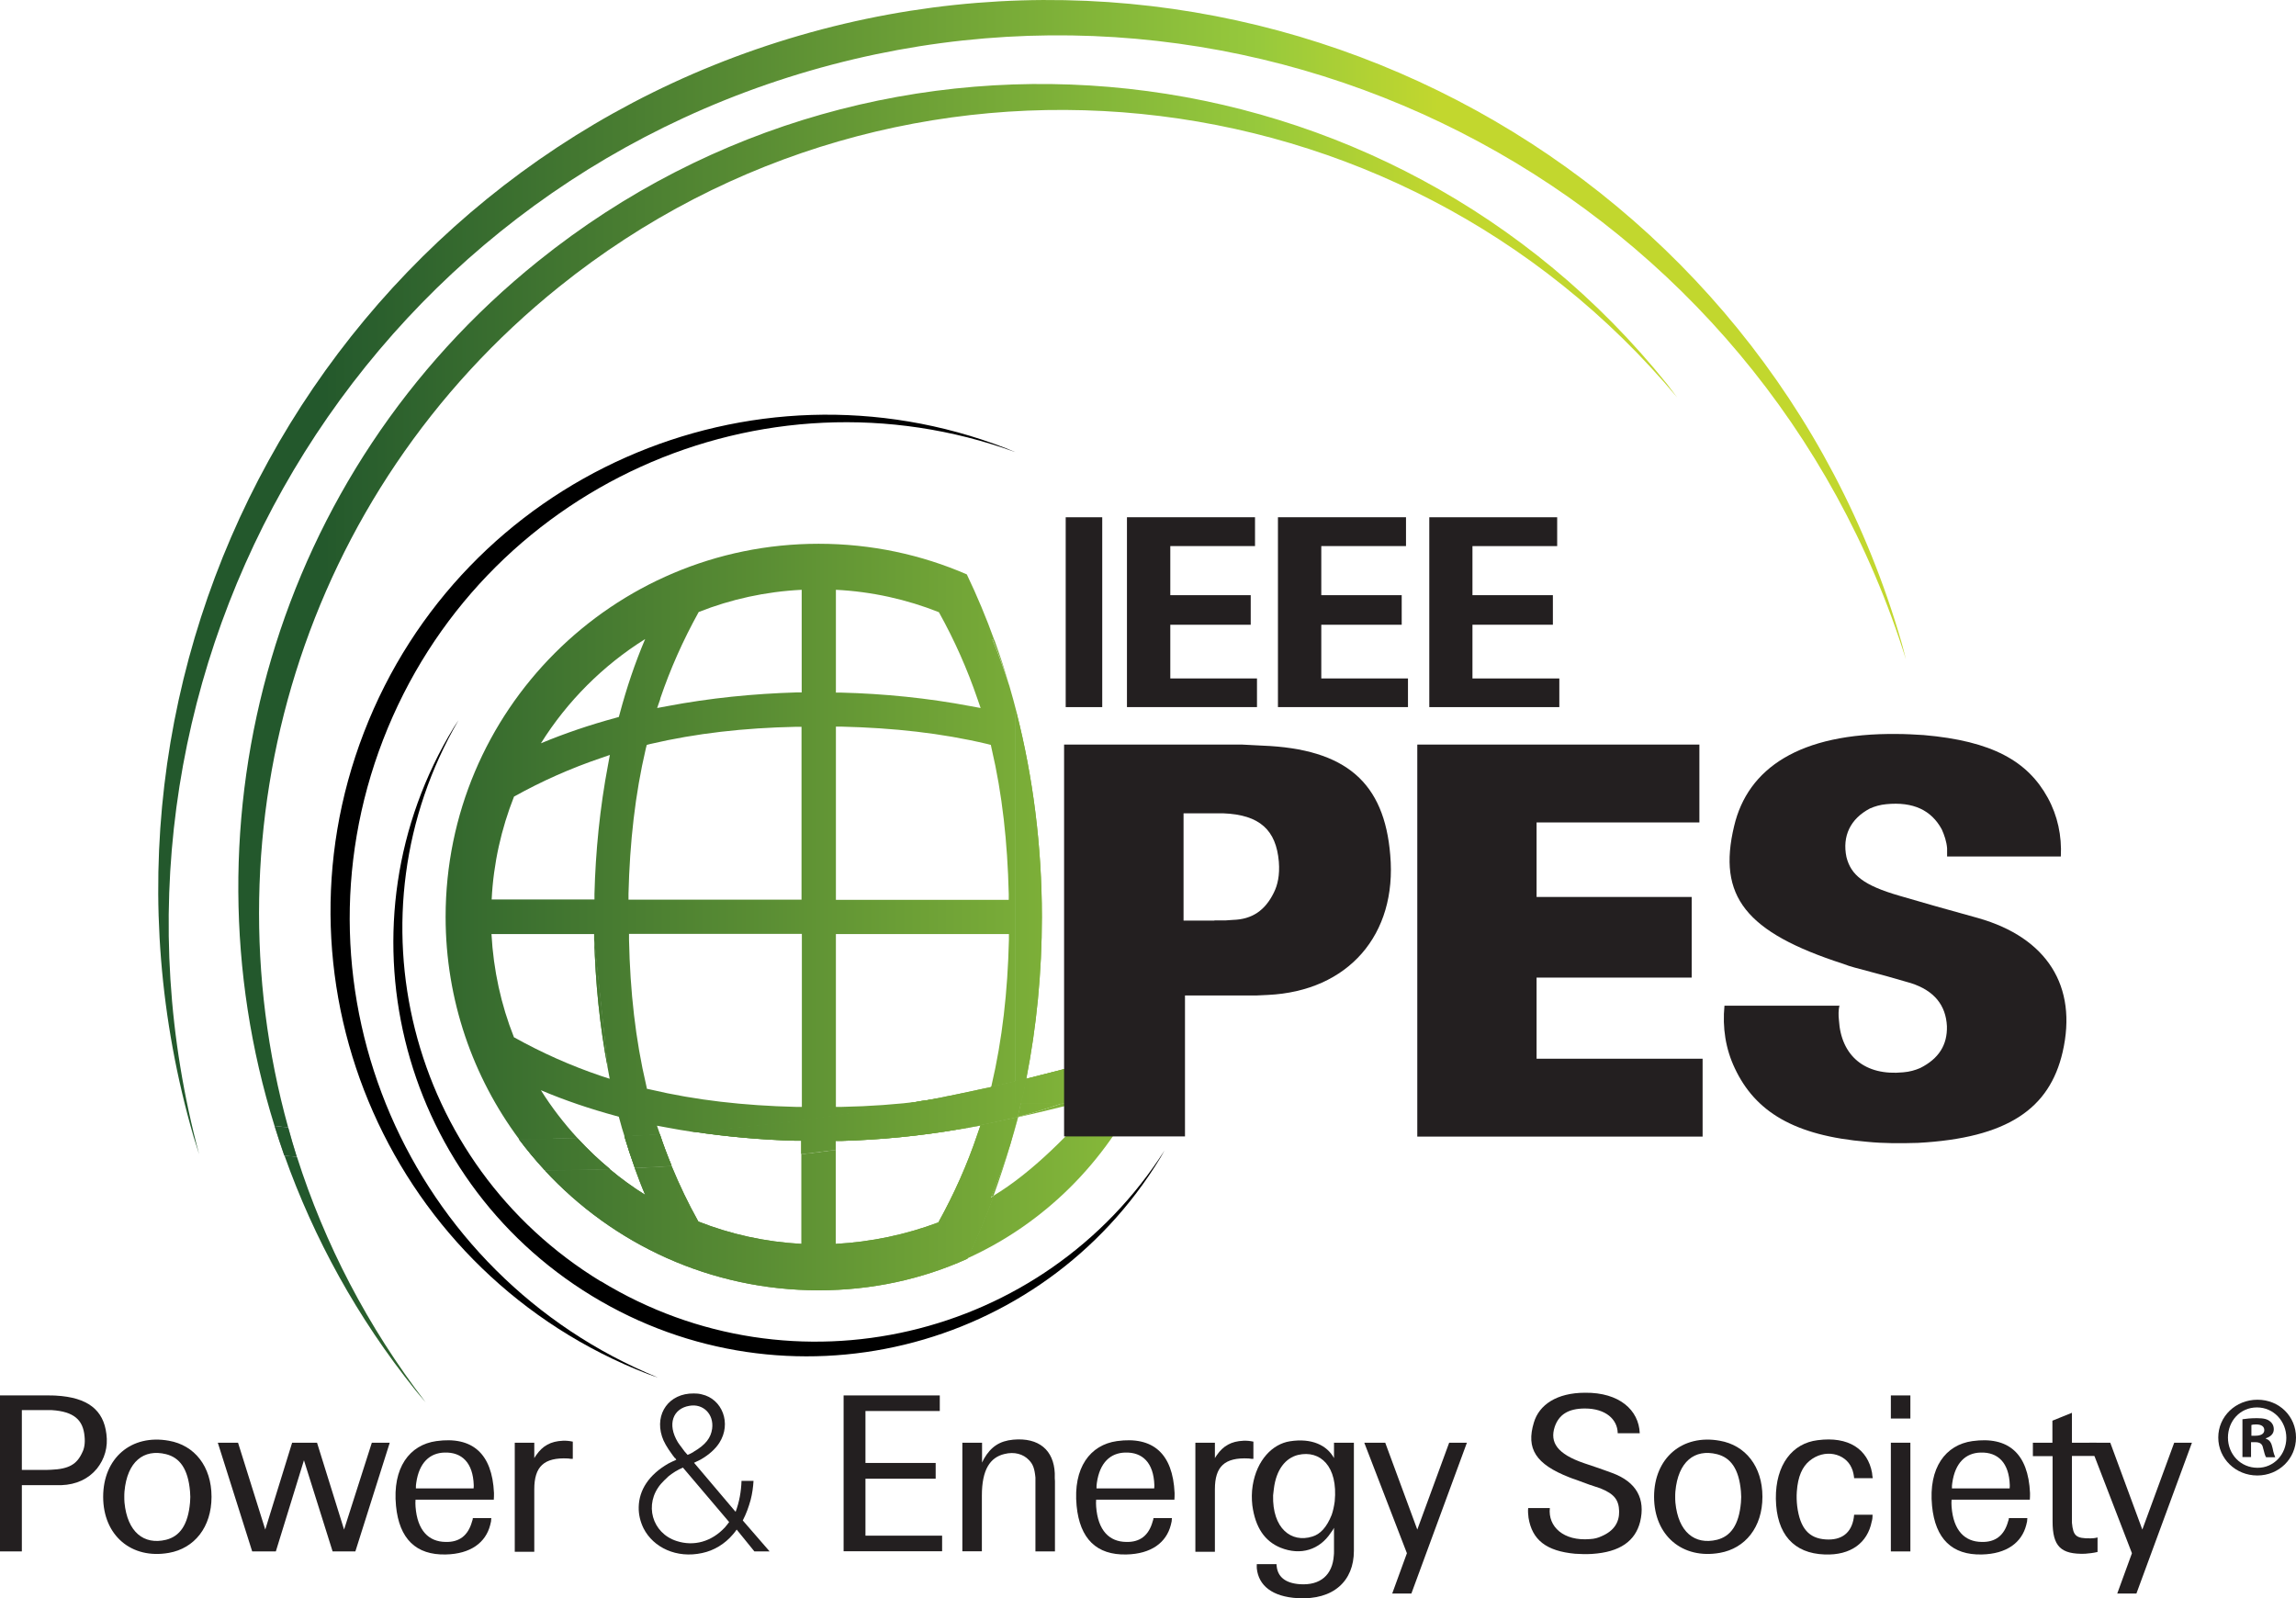 <?xml version="1.0" encoding="UTF-8"?><svg id="Layer_2" xmlns="http://www.w3.org/2000/svg" xmlns:xlink="http://www.w3.org/1999/xlink" viewBox="0 0 128.19 89.23"><defs><linearGradient id="New_Gradient_Swatch_4" x1="80.29" y1="36.99" x2="17.62" y2="36.99" gradientUnits="userSpaceOnUse"><stop offset="0" stop-color="#c2d72e"/><stop offset=".16" stop-color="#97c93c"/><stop offset="1" stop-color="#23582c"/></linearGradient><linearGradient id="New_Gradient_Swatch_4-2" x1="80.29" y1="65.37" x2="17.62" y2="65.37" xlink:href="#New_Gradient_Swatch_4"/><linearGradient id="New_Gradient_Swatch_4-3" x1="80.29" y1="61.08" x2="17.62" y2="61.08" xlink:href="#New_Gradient_Swatch_4"/><linearGradient id="New_Gradient_Swatch_4-4" x1="80.29" y1="61.08" x2="17.62" y2="61.08" xlink:href="#New_Gradient_Swatch_4"/><linearGradient id="New_Gradient_Swatch_4-5" x1="80.28" y1="60.21" x2="17.64" y2="60.21" xlink:href="#New_Gradient_Swatch_4"/><linearGradient id="New_Gradient_Swatch_4-6" x1="80.28" y1="60.21" x2="17.64" y2="60.21" xlink:href="#New_Gradient_Swatch_4"/><linearGradient id="New_Gradient_Swatch_4-7" x1="80.29" y1="60.43" x2="17.62" y2="60.43" xlink:href="#New_Gradient_Swatch_4"/><linearGradient id="New_Gradient_Swatch_4-8" x1="80.29" y1="61.49" x2="17.62" y2="61.49" xlink:href="#New_Gradient_Swatch_4"/><linearGradient id="New_Gradient_Swatch_4-9" x1="80.29" y1="61.49" x2="17.62" y2="61.49" xlink:href="#New_Gradient_Swatch_4"/><linearGradient id="New_Gradient_Swatch_4-10" x1="80.29" y1="65.42" x2="17.63" y2="65.42" xlink:href="#New_Gradient_Swatch_4"/><linearGradient id="New_Gradient_Swatch_4-11" x1="80.29" y1="63.13" x2="17.63" y2="63.13" xlink:href="#New_Gradient_Swatch_4"/><linearGradient id="New_Gradient_Swatch_4-12" x1="80.29" y1="67.2" x2="17.62" y2="67.2" xlink:href="#New_Gradient_Swatch_4"/><linearGradient id="New_Gradient_Swatch_4-13" x1="80.29" y1="67.2" x2="17.62" y2="67.2" xlink:href="#New_Gradient_Swatch_4"/><linearGradient id="New_Gradient_Swatch_4-14" x1="80.29" y1="56.07" x2="17.62" y2="56.07" xlink:href="#New_Gradient_Swatch_4"/><linearGradient id="New_Gradient_Swatch_4-15" x1="80.29" y1="56.07" x2="17.62" y2="56.07" xlink:href="#New_Gradient_Swatch_4"/><linearGradient id="New_Gradient_Swatch_4-16" x1="80.29" y1="46.97" x2="17.62" y2="46.97" xlink:href="#New_Gradient_Swatch_4"/><linearGradient id="New_Gradient_Swatch_4-17" x1="80.29" y1="50.08" x2="17.62" y2="50.08" xlink:href="#New_Gradient_Swatch_4"/><linearGradient id="New_Gradient_Swatch_4-18" x1="80.29" y1="50.08" x2="17.62" y2="50.08" xlink:href="#New_Gradient_Swatch_4"/><linearGradient id="New_Gradient_Swatch_4-19" x1="80.29" y1="60.18" x2="17.63" y2="60.18" xlink:href="#New_Gradient_Swatch_4"/><linearGradient id="New_Gradient_Swatch_4-20" x1="80.29" y1="60.18" x2="17.63" y2="60.18" xlink:href="#New_Gradient_Swatch_4"/><linearGradient id="New_Gradient_Swatch_4-21" x1="80.29" y1="61.99" x2="17.62" y2="61.99" xlink:href="#New_Gradient_Swatch_4"/><linearGradient id="New_Gradient_Swatch_4-22" x1="80.29" y1="61.99" x2="17.62" y2="61.99" xlink:href="#New_Gradient_Swatch_4"/><linearGradient id="New_Gradient_Swatch_4-23" x1="80.29" y1="60.58" x2="17.62" y2="60.58" xlink:href="#New_Gradient_Swatch_4"/><linearGradient id="New_Gradient_Swatch_4-24" x1="80.29" y1="60.58" x2="17.62" y2="60.58" xlink:href="#New_Gradient_Swatch_4"/><linearGradient id="New_Gradient_Swatch_4-25" x1="80.29" y1="60.58" x2="17.62" y2="60.58" xlink:href="#New_Gradient_Swatch_4"/><linearGradient id="New_Gradient_Swatch_4-26" x1="80.29" y1="62.41" x2="17.62" y2="62.41" xlink:href="#New_Gradient_Swatch_4"/><linearGradient id="New_Gradient_Swatch_4-27" x1="80.29" y1="62.41" x2="17.62" y2="62.41" xlink:href="#New_Gradient_Swatch_4"/><linearGradient id="New_Gradient_Swatch_4-28" x1="80.29" y1="62.41" x2="17.62" y2="62.41" xlink:href="#New_Gradient_Swatch_4"/><linearGradient id="New_Gradient_Swatch_4-29" x1="80.29" y1="60.92" x2="17.62" y2="60.92" xlink:href="#New_Gradient_Swatch_4"/><linearGradient id="New_Gradient_Swatch_4-30" x1="80.29" y1="60.92" x2="17.62" y2="60.92" xlink:href="#New_Gradient_Swatch_4"/><linearGradient id="New_Gradient_Swatch_4-31" x1="80.29" y1="60.92" x2="17.62" y2="60.92" xlink:href="#New_Gradient_Swatch_4"/><linearGradient id="New_Gradient_Swatch_4-32" x1="80.29" y1="60.92" x2="17.62" y2="60.92" xlink:href="#New_Gradient_Swatch_4"/><linearGradient id="New_Gradient_Swatch_4-33" x1="80.29" y1="59.65" x2="17.63" y2="59.65" xlink:href="#New_Gradient_Swatch_4"/><linearGradient id="New_Gradient_Swatch_4-34" x1="80.29" y1="59.65" x2="17.63" y2="59.65" xlink:href="#New_Gradient_Swatch_4"/><linearGradient id="New_Gradient_Swatch_4-35" x1="80.29" y1="64.27" x2="17.62" y2="64.27" xlink:href="#New_Gradient_Swatch_4"/><linearGradient id="New_Gradient_Swatch_4-36" x1="80.29" y1="64.27" x2="17.62" y2="64.27" xlink:href="#New_Gradient_Swatch_4"/><linearGradient id="New_Gradient_Swatch_4-37" x1="80.29" y1="64.27" x2="17.62" y2="64.27" xlink:href="#New_Gradient_Swatch_4"/><linearGradient id="New_Gradient_Swatch_4-38" x1="80.29" y1="64.43" x2="17.62" y2="64.43" xlink:href="#New_Gradient_Swatch_4"/><linearGradient id="New_Gradient_Swatch_4-39" x1="80.29" y1="64.43" x2="17.62" y2="64.43" xlink:href="#New_Gradient_Swatch_4"/><linearGradient id="New_Gradient_Swatch_4-40" x1="80.29" y1="64.43" x2="17.62" y2="64.43" xlink:href="#New_Gradient_Swatch_4"/><linearGradient id="New_Gradient_Swatch_4-41" x1="80.29" y1="33.82" x2="17.62" y2="33.82" xlink:href="#New_Gradient_Swatch_4"/><linearGradient id="New_Gradient_Swatch_4-42" x1="80.29" y1="71.4" x2="17.62" y2="71.4" xlink:href="#New_Gradient_Swatch_4"/><linearGradient id="New_Gradient_Swatch_6" x1="80.29" y1="63.73" x2="17.62" y2="63.73" gradientUnits="userSpaceOnUse"><stop offset="0" stop-color="#00a1df"/><stop offset="1" stop-color="#808184"/></linearGradient><linearGradient id="New_Gradient_Swatch_4-43" x1="80.29" y1="63.73" x2="17.62" y2="63.73" xlink:href="#New_Gradient_Swatch_4"/><linearGradient id="New_Gradient_Swatch_4-44" x1="80.29" y1="32.23" x2="17.62" y2="32.23" xlink:href="#New_Gradient_Swatch_4"/></defs><g id="Layer_1-2"><g><path d="M56.36,38.3c-.25-.86-.53-1.71-.83-2.54-.04-.03-.09-.06-.13-.09,.36,.85,.68,1.73,.96,2.62Z" style="fill:url(#New_Gradient_Swatch_4);"/><path d="M55.32,66.85c.05-.03,.1-.06,.15-.09,.34-.94,.66-1.89,.94-2.87-.32,1.01-.68,2-1.09,2.96Z" style="fill:url(#New_Gradient_Swatch_4-2);"/><path d="M55.31,60.79l.03-.1c-1.27,.28-2.54,.54-3.82,.79,1.23-.15,2.43-.36,3.61-.64l.19-.04Z" style="fill:url(#New_Gradient_Swatch_4-3);"/><path d="M55.31,60.79l.03-.1c-1.27,.28-2.54,.54-3.82,.79,1.23-.15,2.43-.36,3.61-.64l.19-.04Z" style="fill:url(#New_Gradient_Swatch_4-4);"/><path d="M57.41,60.2s-.03,0-.04,.01h0s.04-.01,.04-.01Z" style="fill:url(#New_Gradient_Swatch_4-5);"/><path d="M57.41,60.2s-.03,0-.04,.01h0s.04-.01,.04-.01Z" style="fill:url(#New_Gradient_Swatch_4-6);"/><path d="M59.95,61.37v.24h-.67c-.74,.25-1.48,.49-2.24,.69l-.18,.05v.02c1.56-.35,3.12-.74,4.65-1.15,.83-.98,1.56-1.92,2.16-2.71-.55,.16-1.1,.32-1.65,.48-.38,.72-.8,1.42-1.27,2.08-.26,.11-.53,.21-.8,.31Z" style="fill:url(#New_Gradient_Swatch_4-7);"/><path d="M59.95,61.37c-.22,.08-.45,.16-.67,.24h.67v-.24Z" style="fill:url(#New_Gradient_Swatch_4-8);"/><path d="M59.95,61.37c-.22,.08-.45,.16-.67,.24h.67v-.24Z" style="fill:url(#New_Gradient_Swatch_4-9);"/><path d="M55.47,66.76c-.44,1.2-.93,2.37-1.47,3.5,4.31-1.95,7.74-5.38,9.78-9.67-.75,.22-1.51,.43-2.27,.63-1.73,2.05-3.88,4.24-6.04,5.54Z" style="fill:url(#New_Gradient_Swatch_4-10);"/><path d="M56.86,62.36s-.03,0-.04,0c-.13,.51-.26,1.02-.41,1.52,.14-.45,.28-.91,.4-1.37l.04-.16Z" style="fill:url(#New_Gradient_Swatch_4-11);"/><path d="M55.32,66.85c.41-.96,.77-1.95,1.09-2.96,.14-.5,.28-1.01,.41-1.52-1.08,.24-2.17,.47-3.27,.69,.21-.04,.43-.07,.65-.12l.54-.1-.18,.52c-.56,1.66-1.28,3.28-2.17,4.89-1.81,.68-3.74,1.09-5.73,1.2v-5.24c-.64,.09-1.28,.17-1.91,.24v5c-2.03-.11-3.96-.54-5.76-1.25-.57-1.02-1.06-2.05-1.49-3.09-.68,.04-1.37,.08-2.06,.11,.18,.5,.37,1,.58,1.49-.69-.43-1.35-.91-1.97-1.43-1.21,.04-2.42,.06-3.64,.06,3.81,4.12,9.25,6.7,15.3,6.7,3,0,5.79-.63,8.3-1.76,.54-1.12,1.03-2.29,1.47-3.5-.05,.03-.1,.06-.15,.09Z" style="fill:url(#New_Gradient_Swatch_4-12);"/><path d="M55.32,66.85c.41-.96,.77-1.95,1.09-2.96,.14-.5,.28-1.01,.41-1.52-1.08,.24-2.17,.47-3.27,.69,.21-.04,.43-.07,.65-.12l.54-.1-.18,.52c-.56,1.66-1.28,3.28-2.17,4.89-1.81,.68-3.74,1.09-5.73,1.2v-5.24c-.64,.09-1.28,.17-1.91,.24v5c-2.03-.11-3.96-.54-5.76-1.25-.57-1.02-1.06-2.05-1.49-3.09-.68,.04-1.37,.08-2.06,.11,.18,.5,.37,1,.58,1.49-.69-.43-1.35-.91-1.97-1.43-1.21,.04-2.42,.06-3.64,.06,3.81,4.12,9.25,6.7,15.3,6.7,3,0,5.79-.63,8.3-1.76,.54-1.12,1.03-2.29,1.47-3.5-.05,.03-.1,.06-.15,.09Z" style="fill:url(#New_Gradient_Swatch_4-13);"/><path d="M33.18,52.45c.06,2.37,.3,4.81,.76,7.23l-.76-7.23Z" style="fill:url(#New_Gradient_Swatch_4-14);"/><path d="M33.18,52.45c.06,2.37,.3,4.81,.76,7.23l-.76-7.23Z" style="fill:url(#New_Gradient_Swatch_4-15);"/><path d="M30.2,60.87c1.34,.57,2.74,1.04,4.17,1.43l.18,.05,.05,.18c.08,.31,.17,.62,.27,.92,.66-.03,1.32-.07,1.98-.11l-.17-.49,.54,.1c.49,.09,.99,.18,1.48,.25,4.35-.35,8.63-.93,12.82-1.72-1.46,.18-2.96,.29-4.52,.32h-.33s0-9.65,0-9.65h9.66v.33c-.07,2.89-.37,5.56-.97,8.12l-.02,.09c.45-.1,.9-.21,1.35-.31v-20.57h.08c-.13-.5-.26-1-.41-1.5-.29-.89-.6-1.77-.96-2.62,.04,.03,.09,.06,.13,.09-.46-1.28-.98-2.52-1.55-3.71-2.53-1.1-5.33-1.71-8.27-1.71-11.51,0-20.83,9.33-20.83,20.83,0,4.65,1.53,8.95,4.1,12.41,1.1,0,2.19-.02,3.27-.05-.76-.83-1.45-1.72-2.05-2.68Zm16.47-27.94c2.02,.1,3.96,.54,5.75,1.25,.88,1.58,1.59,3.19,2.15,4.83l.18,.52-.54-.1c-2.42-.46-4.87-.7-7.23-.76h-.31v-5.74Zm0,7.64h.33c2.88,.07,5.56,.36,8.13,.97l.19,.05,.04,.19c.6,2.56,.89,5.24,.96,8.13v.33s-9.65,0-9.65,0v-9.66Zm-1.91,21.23h-.33c-2.89-.07-5.57-.37-8.12-.97l-.19-.04-.04-.19c-.6-2.56-.9-5.24-.96-8.13v-.33s9.65,0,9.65,0v9.66Zm-7.9-22.79c.56-1.65,1.27-3.25,2.15-4.84,1.79-.71,3.73-1.14,5.75-1.24v5.73h-.31c-2.36,.07-4.81,.31-7.22,.77l-.54,.1,.18-.52Zm-.75,2.58l.19-.05c2.57-.6,5.25-.9,8.12-.96h.33s0,9.65,0,9.65h-9.66v-.33c.07-2.87,.37-5.56,.97-8.12l.05-.19Zm-.09-5.91c-.57,1.34-1.04,2.74-1.42,4.17l-.05,.18-.18,.05c-1.43,.39-2.83,.86-4.17,1.42,1.47-2.35,3.47-4.35,5.82-5.82Zm-7.33,8.8c1.58-.88,3.19-1.59,4.84-2.15l.52-.18-.1,.54c-.46,2.42-.7,4.87-.76,7.22v.31h-5.74c.1-2.02,.54-3.95,1.25-5.75Zm0,13.42c-.71-1.79-1.14-3.73-1.25-5.75h5.73v.31s.77,7.23,.77,7.23l.1,.54-.52-.17c-1.65-.56-3.25-1.27-4.83-2.15Z" style="fill:url(#New_Gradient_Swatch_4-16);"/><path d="M56.68,60.37c.21-.05,.41-.09,.62-.14,.57-2.89,.87-5.92,.87-9.04,0-3.98-.5-7.81-1.41-11.39h-.08v20.57Z" style="fill:url(#New_Gradient_Swatch_4-17);"/><path d="M56.68,60.37c.21-.05,.41-.09,.62-.14,.57-2.89,.87-5.92,.87-9.04,0-3.98-.5-7.81-1.41-11.39h-.08v20.57Z" style="fill:url(#New_Gradient_Swatch_4-18);"/><path d="M60.75,61.06c.47-.66,.9-1.36,1.27-2.08-.69,.2-1.38,.38-2.07,.57v1.82c.27-.1,.53-.2,.8-.31Z" style="fill:url(#New_Gradient_Swatch_4-19);"/><path d="M60.75,61.06c.47-.66,.9-1.36,1.27-2.08-.69,.2-1.38,.38-2.07,.57v1.82c.27-.1,.53-.2,.8-.31Z" style="fill:url(#New_Gradient_Swatch_4-20);"/><path d="M56.86,62.34l.18-.05c.76-.2,1.5-.44,2.24-.69h-2.28c-.06,.26-.12,.51-.18,.77,.01,0,.03,0,.04,0v-.02Z" style="fill:url(#New_Gradient_Swatch_4-21);"/><path d="M56.86,62.34l.18-.05c.76-.2,1.5-.44,2.24-.69h-2.28c-.06,.26-.12,.51-.18,.77,.01,0,.03,0,.04,0v-.02Z" style="fill:url(#New_Gradient_Swatch_4-22);"/><path d="M57.36,60.22h0s-.04,0-.06,.01c-.09,.46-.19,.92-.3,1.38h2.28c.22-.08,.45-.15,.67-.24v-1.82c-.84,.22-1.69,.44-2.54,.65l-.04,.02Z" style="fill:url(#New_Gradient_Swatch_4-23);"/><path d="M57.36,60.22h0s-.04,0-.06,.01c-.09,.46-.19,.92-.3,1.38h2.28c.22-.08,.45-.15,.67-.24v-1.82c-.84,.22-1.69,.44-2.54,.65l-.04,.02Z" style="fill:url(#New_Gradient_Swatch_4-24);"/><path d="M57.36,60.22h0s-.04,0-.06,.01c-.09,.46-.19,.92-.3,1.38h2.28c.22-.08,.45-.15,.67-.24v-1.82c-.84,.22-1.69,.44-2.54,.65l-.04,.02Z" style="fill:url(#New_Gradient_Swatch_4-25);"/><path d="M56.68,61.6v-1.23c-.45,.11-.9,.21-1.35,.31l-.03,.1-.19,.04c-1.17,.28-2.37,.49-3.61,.64-4.19,.79-8.47,1.37-12.82,1.72,1.93,.29,3.87,.46,5.75,.51h.31v.74c.64-.08,1.28-.16,1.91-.24v-.49h.31c2.15-.06,4.37-.27,6.58-.65,1.1-.21,2.18-.44,3.27-.69,.06-.25,.12-.51,.18-.77h-.32Z" style="fill:url(#New_Gradient_Swatch_4-26);"/><path d="M56.68,61.6v-1.23c-.45,.11-.9,.21-1.35,.31l-.03,.1-.19,.04c-1.17,.28-2.37,.49-3.61,.64-4.19,.79-8.47,1.37-12.82,1.72,1.93,.29,3.87,.46,5.75,.51h.31v.74c.64-.08,1.28-.16,1.91-.24v-.49h.31c2.15-.06,4.37-.27,6.58-.65,1.1-.21,2.18-.44,3.27-.69,.06-.25,.12-.51,.18-.77h-.32Z" style="fill:url(#New_Gradient_Swatch_4-27);"/><path d="M56.68,61.6v-1.23c-.45,.11-.9,.21-1.35,.31l-.03,.1-.19,.04c-1.17,.28-2.37,.49-3.61,.64-4.19,.79-8.47,1.37-12.82,1.72,1.93,.29,3.87,.46,5.75,.51h.31v.74c.64-.08,1.28-.16,1.91-.24v-.49h.31c2.15-.06,4.37-.27,6.58-.65,1.1-.21,2.18-.44,3.27-.69,.06-.25,.12-.51,.18-.77h-.32Z" style="fill:url(#New_Gradient_Swatch_4-28);"/><path d="M57,61.6c.11-.46,.21-.91,.3-1.38-.21,.05-.41,.09-.62,.14v1.23h.32Z" style="fill:url(#New_Gradient_Swatch_4-29);"/><path d="M57,61.6c.11-.46,.21-.91,.3-1.38-.21,.05-.41,.09-.62,.14v1.23h.32Z" style="fill:url(#New_Gradient_Swatch_4-30);"/><path d="M57,61.6c.11-.46,.21-.91,.3-1.38-.21,.05-.41,.09-.62,.14v1.23h.32Z" style="fill:url(#New_Gradient_Swatch_4-31);"/><path d="M57,61.6c.11-.46,.21-.91,.3-1.38-.21,.05-.41,.09-.62,.14v1.23h.32Z" style="fill:url(#New_Gradient_Swatch_4-32);"/><path d="M65,58.09c-.44,.14-.88,.27-1.33,.41-.6,.8-1.33,1.74-2.16,2.71,.76-.2,1.52-.41,2.27-.63,.05-.11,.1-.21,.15-.32,.28-.56,.66-1.42,1.06-2.17Z" style="fill:url(#New_Gradient_Swatch_4-33);"/><path d="M65,58.09c-.44,.14-.88,.27-1.33,.41-.6,.8-1.33,1.74-2.16,2.71,.76-.2,1.52-.41,2.27-.63,.05-.11,.1-.21,.15-.32,.28-.56,.66-1.42,1.06-2.17Z" style="fill:url(#New_Gradient_Swatch_4-34);"/><path d="M36.84,63.33c-.66,.04-1.32,.08-1.98,.11,.18,.6,.37,1.18,.58,1.76,.69-.03,1.37-.06,2.06-.11-.24-.58-.46-1.16-.65-1.74v-.03Z" style="fill:url(#New_Gradient_Swatch_4-35);"/><path d="M36.84,63.33c-.66,.04-1.32,.08-1.98,.11,.18,.6,.37,1.18,.58,1.76,.69-.03,1.37-.06,2.06-.11-.24-.58-.46-1.16-.65-1.74v-.03Z" style="fill:url(#New_Gradient_Swatch_4-36);"/><path d="M36.84,63.33c-.66,.04-1.32,.08-1.98,.11,.18,.6,.37,1.18,.58,1.76,.69-.03,1.37-.06,2.06-.11-.24-.58-.46-1.16-.65-1.74v-.03Z" style="fill:url(#New_Gradient_Swatch_4-37);"/><path d="M32.24,63.55c-1.09,.03-2.18,.05-3.27,.05,.45,.6,.93,1.18,1.44,1.73,1.22,0,2.43-.02,3.64-.06-.64-.53-1.24-1.1-1.8-1.71Z" style="fill:url(#New_Gradient_Swatch_4-38);"/><path d="M32.24,63.55c-1.09,.03-2.18,.05-3.27,.05,.45,.6,.93,1.18,1.44,1.73,1.22,0,2.43-.02,3.64-.06-.64-.53-1.24-1.1-1.8-1.71Z" style="fill:url(#New_Gradient_Swatch_4-39);"/><path d="M32.24,63.55c-1.09,.03-2.18,.05-3.27,.05,.45,.6,.93,1.18,1.44,1.73,1.22,0,2.43-.02,3.64-.06-.64-.53-1.24-1.1-1.8-1.71Z" style="fill:url(#New_Gradient_Swatch_4-40);"/></g><path d="M30.06,14.57c-14.8,11.88-20.05,31.22-14.73,48.3,.25,.03,.51,.05,.76,.08-4.64-16.74,.72-35.37,15.13-46.94C50.28,.7,78.03,3.53,93.64,22.19c-.19-.25-.37-.49-.56-.74C77.58,2.15,49.36-.94,30.06,14.57Z" style="fill:url(#New_Gradient_Swatch_4-41);"/><path d="M23.17,77.59c.19,.24,.4,.47,.6,.71-3.26-4.24-5.65-8.88-7.19-13.71-.24-.03-.47-.06-.7-.08,1.64,4.62,4.06,9.05,7.3,13.09Z" style="fill:url(#New_Gradient_Swatch_4-42);"/><path d="M15.87,64.51c.23,.03,.47,.06,.7,.08-.17-.54-.33-1.09-.48-1.64-.25-.03-.51-.05-.76-.08,.17,.55,.35,1.09,.54,1.64Z" style="fill:url(#New_Gradient_Swatch_6);"/><path d="M15.87,64.51c.23,.03,.47,.06,.7,.08-.17-.54-.33-1.09-.48-1.64-.25-.03-.51-.05-.76-.08,.17,.55,.35,1.09,.54,1.64Z" style="fill:url(#New_Gradient_Swatch_4-43);"/><path d="M44.65,1.98C18.32,9.62,3.18,37.15,10.81,63.47c.1,.33,.21,.65,.31,.98C4.14,38.43,19.23,11.49,45.22,3.95c26-7.54,53.15,7.14,61.19,32.86-.09-.33-.16-.66-.26-.99C98.51,9.49,70.98-5.66,44.65,1.98Z" style="fill:url(#New_Gradient_Swatch_4-44);"/><g><path d="M0,77.91H2.7c.15,0,.28,0,.42,.01,1.79,.1,2.66,.81,2.82,2.14,.1,.74-.1,1.4-.53,1.94-.47,.57-1.15,.89-1.98,.92H1.22v3.7H0v-8.71Zm2.57,4.16c.1,0,.19-.01,.28-.01,.99-.04,1.44-.3,1.74-.96,.12-.23,.17-.53,.13-.91-.08-.91-.59-1.38-1.83-1.46H1.22v3.34h1.34Z" style="fill:#231f20;"/><path d="M9.43,80.44c1.43,.25,2.38,1.43,2.38,3.13s-.96,2.88-2.38,3.13c-2.09,.37-3.67-.97-3.67-3.13s1.57-3.51,3.67-3.13Zm-2.48,3.45c.16,1.65,1.08,2.38,2.32,2.08,.76-.19,1.23-.82,1.34-2.08,.02-.21,.02-.41,0-.62-.11-1.27-.58-1.89-1.34-2.08-1.25-.31-2.17,.42-2.32,2.08-.01,.1-.01,.21-.01,.3,0,.11,0,.21,.01,.31Z" style="fill:#231f20;"/><path d="M13.29,80.55l1.52,4.85,1.5-4.85h1.39l1.51,4.85,1.55-4.85h1l-1.92,6.07h-1.27l-1.6-5.09-1.57,5.09h-1.32l-1.92-6.07h1.12Z" style="fill:#231f20;"/><path d="M23.2,83.73c-.01,.12-.01,.25,0,.39,.1,1.34,.74,1.96,1.68,1.97,.76,.02,1.26-.35,1.48-1.16,.02-.05,.04-.11,.04-.17h1.03c0,.12-.02,.25-.06,.38-.25,.99-1.1,1.62-2.48,1.65-1.66,.04-2.6-.87-2.78-2.71-.21-2.14,.76-3.41,2.25-3.62,2.01-.28,3.12,.69,3.22,2.9,0,.12,0,.24-.01,.37h-4.36Zm3.24-.62c.01-.06,.01-.13,.01-.19-.04-1.25-.66-1.85-1.63-1.82-.82,.02-1.42,.56-1.58,1.69-.02,.1-.02,.2-.02,.31h3.23Z" style="fill:#231f20;"/><path d="M28.74,80.55h1.09v.86c.04-.06,.07-.12,.11-.17,.36-.52,.81-.77,1.48-.8,.18-.01,.37,.01,.56,.05v.96h-.11s-.15-.02-.15-.02c-1.36-.07-1.89,.46-1.89,1.72v3.49h-1.09v-6.07Z" style="fill:#231f20;"/><path d="M37.68,81.41l-.13-.17c-.31-.42-.5-.75-.59-1.04-.41-1.27,.39-2.42,1.78-2.4,.15,0,.29,.01,.44,.05,1.14,.25,1.68,1.62,.98,2.71-.22,.34-.57,.66-1.04,.93-.12,.06-.25,.12-.37,.18l2.32,2.74c.21-.56,.31-1.14,.33-1.73h.67c-.02,.35-.07,.71-.16,1.06-.11,.4-.25,.79-.44,1.15l1.5,1.73h-.85l-.99-1.22c-.07,.1-.13,.18-.21,.27-.45,.53-1.05,.9-1.72,1.04-1.42,.31-2.72-.3-3.27-1.38-.18-.37-.28-.77-.27-1.19,.02-.94,.56-1.8,1.66-2.43,.15-.08,.29-.14,.44-.21l-.07-.1Zm-.39,1.05c-.13,.12-.27,.25-.39,.39-.96,1.13-.5,2.75,.88,3.19,.96,.31,1.95,.04,2.7-.77,.08-.1,.16-.19,.23-.29l-2.58-3.04c-.29,.12-.57,.29-.85,.52Zm1.43-1.4c.69-.4,.97-.79,1.04-1.29,.11-.82-.51-1.42-1.27-1.28-.91,.15-1.26,1.02-.64,2.04,.07,.1,.13,.19,.21,.29,.12,.17,.22,.3,.33,.41,.12-.05,.23-.1,.34-.17Z" style="fill:#231f20;"/><path d="M47.1,77.91h5.37v.87h-4.15v2.9h3.92v.88h-3.92v3.18h4.28v.87h-5.5v-8.71Z" style="fill:#231f20;"/><path d="M53.74,80.55h1.09v1.11c.04-.07,.07-.15,.11-.22,.39-.67,.88-.99,1.63-1.06,1.44-.13,2.26,.59,2.32,1.87v.27s.01,.18,.01,.18v3.92h-1.09v-4.13c-.05-.51-.14-.74-.36-.97-.32-.34-.82-.48-1.37-.34-.8,.19-1.26,.87-1.26,2.32v3.11h-1.09v-6.07Z" style="fill:#231f20;"/><path d="M61.2,83.73c-.01,.12-.01,.25,0,.39,.1,1.34,.74,1.96,1.68,1.97,.76,.02,1.26-.35,1.48-1.16,.02-.05,.04-.11,.04-.17h1.03c0,.12-.02,.25-.06,.38-.25,.99-1.1,1.62-2.48,1.65-1.66,.04-2.6-.87-2.78-2.71-.21-2.14,.76-3.41,2.25-3.62,2.01-.28,3.12,.69,3.22,2.9,0,.12,0,.24-.01,.37h-4.36Zm3.24-.62c.01-.06,.01-.13,.01-.19-.04-1.25-.66-1.85-1.63-1.82-.82,.02-1.42,.56-1.58,1.69-.02,.1-.02,.2-.02,.31h3.23Z" style="fill:#231f20;"/><path d="M66.74,80.55h1.09v.86c.04-.06,.07-.12,.11-.17,.36-.52,.81-.77,1.48-.8,.18-.01,.37,.01,.56,.05v.96h-.11s-.15-.02-.15-.02c-1.36-.07-1.89,.46-1.89,1.72v3.49h-1.09v-6.07Z" style="fill:#231f20;"/><path d="M74.49,80.55h1.1v6.04c0,1.68-1.14,2.75-3.13,2.64-1.44-.08-2.19-.71-2.29-1.66,0-.09-.01-.16,0-.24h1.1s0,.08,.01,.12c.06,.57,.46,.94,1.29,1,1.15,.08,1.83-.52,1.9-1.61,.01-.07,.01-.14,.01-.21v-1.33l-.06,.11-.12,.17c-.62,.94-1.67,1.29-2.81,.83-.87-.36-1.4-1.11-1.57-2.36-.04-.36-.04-.74,.02-1.11,.23-1.43,1.11-2.32,2.08-2.47,1.21-.19,2.07,.22,2.46,.94v-.87Zm-1.22,5.24c.44-.13,.8-.51,1.08-1.21,.08-.23,.13-.47,.17-.75,.19-1.97-.81-2.88-2.04-2.6-.7,.17-1.23,.81-1.36,1.91-.02,.11-.02,.23-.04,.35-.05,1.85,1.02,2.67,2.19,2.3Z" style="fill:#231f20;"/><path d="M77.34,80.55l1.79,4.85,1.78-4.85h.99l-3.1,8.42h-1.07l.82-2.25-2.38-6.17h1.16Z" style="fill:#231f20;"/><path d="M86.53,84.2c-.11,1.03,.76,1.86,2.25,1.73,.24-.01,.45-.07,.64-.16,.7-.3,.99-.78,.98-1.39-.02-.65-.28-.97-1.04-1.28l-.63-.21-.76-.28c-.12-.04-.24-.08-.36-.13-1.86-.73-2.42-1.59-1.97-3.06,.29-.98,1.27-1.66,2.86-1.66,1.91-.02,3,.97,3.05,2.26h-1.23c-.01-.77-.67-1.38-1.83-1.38-.94,0-1.46,.35-1.69,1.03-.28,.87,.15,1.51,1.63,2.02l.83,.28,.42,.15,.33,.12c1.36,.5,1.87,1.45,1.56,2.73-.27,1.06-1.11,1.69-2.69,1.79-.32,.02-.63,.01-.94-.01-1.62-.15-2.4-.78-2.6-2.01-.02-.18-.04-.36-.02-.54h1.22Z" style="fill:#231f20;"/><path d="M96.02,80.44c1.43,.25,2.38,1.43,2.38,3.13s-.96,2.88-2.38,3.13c-2.09,.37-3.67-.97-3.67-3.13s1.57-3.51,3.67-3.13Zm-2.48,3.45c.16,1.65,1.08,2.38,2.32,2.08,.76-.19,1.23-.82,1.34-2.08,.02-.21,.02-.41,0-.62-.11-1.27-.58-1.89-1.34-2.08-1.25-.31-2.17,.42-2.32,2.08-.01,.1-.01,.21-.01,.3,0,.11,0,.21,.01,.31Z" style="fill:#231f20;"/><path d="M103.52,82.52c-.01-.07-.02-.16-.04-.25-.02-.11-.06-.22-.1-.31-.35-.82-1.51-1.1-2.36-.39-.39,.33-.64,.85-.7,1.71-.02,.27-.01,.54,.02,.81,.16,1.26,.67,1.8,1.59,1.86,.89,.06,1.44-.36,1.57-1.21,.01-.06,.01-.12,.02-.17h1.03c0,.13-.01,.27-.05,.39-.23,1.17-1.16,1.89-2.63,1.83-1.71-.06-2.69-1.12-2.72-3.11-.02-1.91,.93-3.1,2.33-3.27,1.74-.23,2.8,.51,3.04,1.82,.01,.1,.02,.21,.04,.3h-1.05Z" style="fill:#231f20;"/><path d="M105.57,77.91h1.09v1.29h-1.09v-1.29Zm0,2.64h1.09v6.07h-1.09v-6.07Z" style="fill:#231f20;"/><path d="M108.96,83.73c-.01,.12-.01,.25,0,.39,.1,1.34,.74,1.96,1.68,1.97,.76,.02,1.26-.35,1.48-1.16,.02-.05,.04-.11,.04-.17h1.03c0,.12-.02,.25-.06,.38-.25,.99-1.1,1.62-2.48,1.65-1.66,.04-2.6-.87-2.78-2.71-.21-2.14,.76-3.41,2.25-3.62,2.01-.28,3.12,.69,3.22,2.9,0,.12,0,.24-.01,.37h-4.36Zm3.24-.62c.01-.06,.01-.13,.01-.19-.04-1.25-.66-1.85-1.63-1.82-.82,.02-1.42,.56-1.58,1.69-.02,.1-.02,.2-.02,.31h3.23Z" style="fill:#231f20;"/><path d="M113.49,80.55h1.1v-1.23l1.09-.44v1.67h1.37v.74h-1.37v3.73c.07,.74,.23,.88,1.04,.87,.12,0,.24-.01,.39-.05v.81c-.25,.06-.47,.08-.7,.1-1.35,.04-1.81-.41-1.81-1.8v-3.65h-1.1v-.74Z" style="fill:#231f20;"/><path d="M117.82,80.55l1.79,4.85,1.78-4.85h.99l-3.1,8.42h-1.07l.82-2.25-2.38-6.17h1.16Z" style="fill:#231f20;"/></g><path d="M36.19,76.72c.18,.07,.36,.13,.54,.19-13.92-5.71-20.78-21.52-15.34-35.61,5.45-14.1,21.16-21.19,35.29-16.06-.18-.07-.35-.15-.53-.22-14.28-5.51-30.32,1.59-35.83,15.87-5.51,14.27,1.59,30.32,15.86,35.83Z"/><g><path d="M59.41,41.57h9.91l1.16,.06c4.68,.18,6.81,2.07,7.14,6.11,.39,4.44-2.34,7.6-6.84,7.81l-.64,.03h-3.98v7.87h-6.75v-21.88Zm8.39,9.82h.61l.43-.03c1.06-.03,1.79-.52,2.28-1.52,.21-.42,.34-.97,.28-1.73-.15-1.76-1.06-2.62-3.1-2.7h-2.22v5.99h1.73Z" style="fill:#231f20;"/><path d="M79.14,41.57h15.74v4.35h-9.09v4.16h8.66v4.5h-8.66v4.53h9.27v4.35h-15.93v-21.88Z" style="fill:#231f20;"/><path d="M102.7,56.13c-.06,.27-.06,.55-.03,.82,.12,2.01,1.46,3.13,3.59,2.92,.37-.03,.67-.12,.95-.24,1.03-.52,1.52-1.28,1.49-2.34-.06-1.16-.7-1.98-2.01-2.4l-.21-.06-1.15-.33-1.79-.48c-.21-.06-.42-.12-.64-.21-5.44-1.76-7.02-3.77-6.08-7.69,.76-3.22,3.65-5.2,9.09-5.14,.49,0,1,.03,1.49,.06,3.83,.33,5.81,1.46,6.93,3.5,.55,1,.79,2.13,.73,3.28h-6.35v-.46c-.03-.37-.15-.73-.3-1.06-.58-1.06-1.58-1.55-3.1-1.4-.33,.03-.64,.12-.91,.24-1.1,.58-1.55,1.55-1.31,2.71,.25,1,.95,1.58,2.95,2.16l2.01,.58,2.4,.67c3.83,1.09,5.56,3.8,4.71,7.48-.73,3.16-3.07,4.8-8.08,5.07-1,.03-1.92,.03-2.83-.06-4.1-.34-6.26-1.7-7.39-4.1-.52-1.09-.7-2.28-.58-3.5h6.44Z" style="fill:#231f20;"/></g><g><path d="M59.5,28.88h2.04v10.6h-2.04v-10.6Z" style="fill:#231f20;"/><path d="M62.93,28.88h7.14v1.61h-4.73v2.74h4.49v1.65h-4.49v3h4.84v1.6h-7.26v-10.6Z" style="fill:#231f20;"/><path d="M71.36,28.88h7.14v1.61h-4.73v2.74h4.49v1.65h-4.49v3h4.84v1.6h-7.26v-10.6Z" style="fill:#231f20;"/><path d="M79.8,28.88h7.14v1.61h-4.73v2.74h4.49v1.65h-4.49v3h4.85v1.6h-7.26v-10.6Z" style="fill:#231f20;"/></g><path d="M33.54,71.54c-10.75-6.55-14.25-20.49-7.94-31.33-.08,.13-.17,.26-.26,.4-6.64,10.89-3.19,25.1,7.7,31.74,10.89,6.64,25.11,3.19,31.74-7.7,.08-.14,.16-.28,.24-.42-6.74,10.57-20.73,13.86-31.48,7.3Z"/><path d="M128.19,80.26c0,1.18-.95,2.12-2.16,2.12s-2.18-.94-2.18-2.12,.97-2.11,2.19-2.11,2.15,.93,2.15,2.11Zm-3.8,0c0,.94,.71,1.69,1.65,1.69,.91,.01,1.61-.75,1.61-1.67s-.7-1.7-1.64-1.7-1.62,.76-1.62,1.69Zm1.3,1.09h-.49v-2.11c.19-.03,.46-.06,.81-.06,.4,0,.58,.06,.72,.17,.13,.09,.22,.25,.22,.45,0,.26-.19,.42-.44,.5v.03c.21,.06,.31,.23,.37,.51,.06,.32,.12,.44,.15,.52h-.51c-.06-.08-.1-.26-.17-.52-.04-.22-.17-.32-.44-.32h-.23v.84Zm.01-1.19h.23c.27,0,.49-.09,.49-.31,0-.19-.14-.32-.45-.32-.13,0-.22,.01-.27,.03v.6Z" style="fill:#231f20;"/></g></svg>